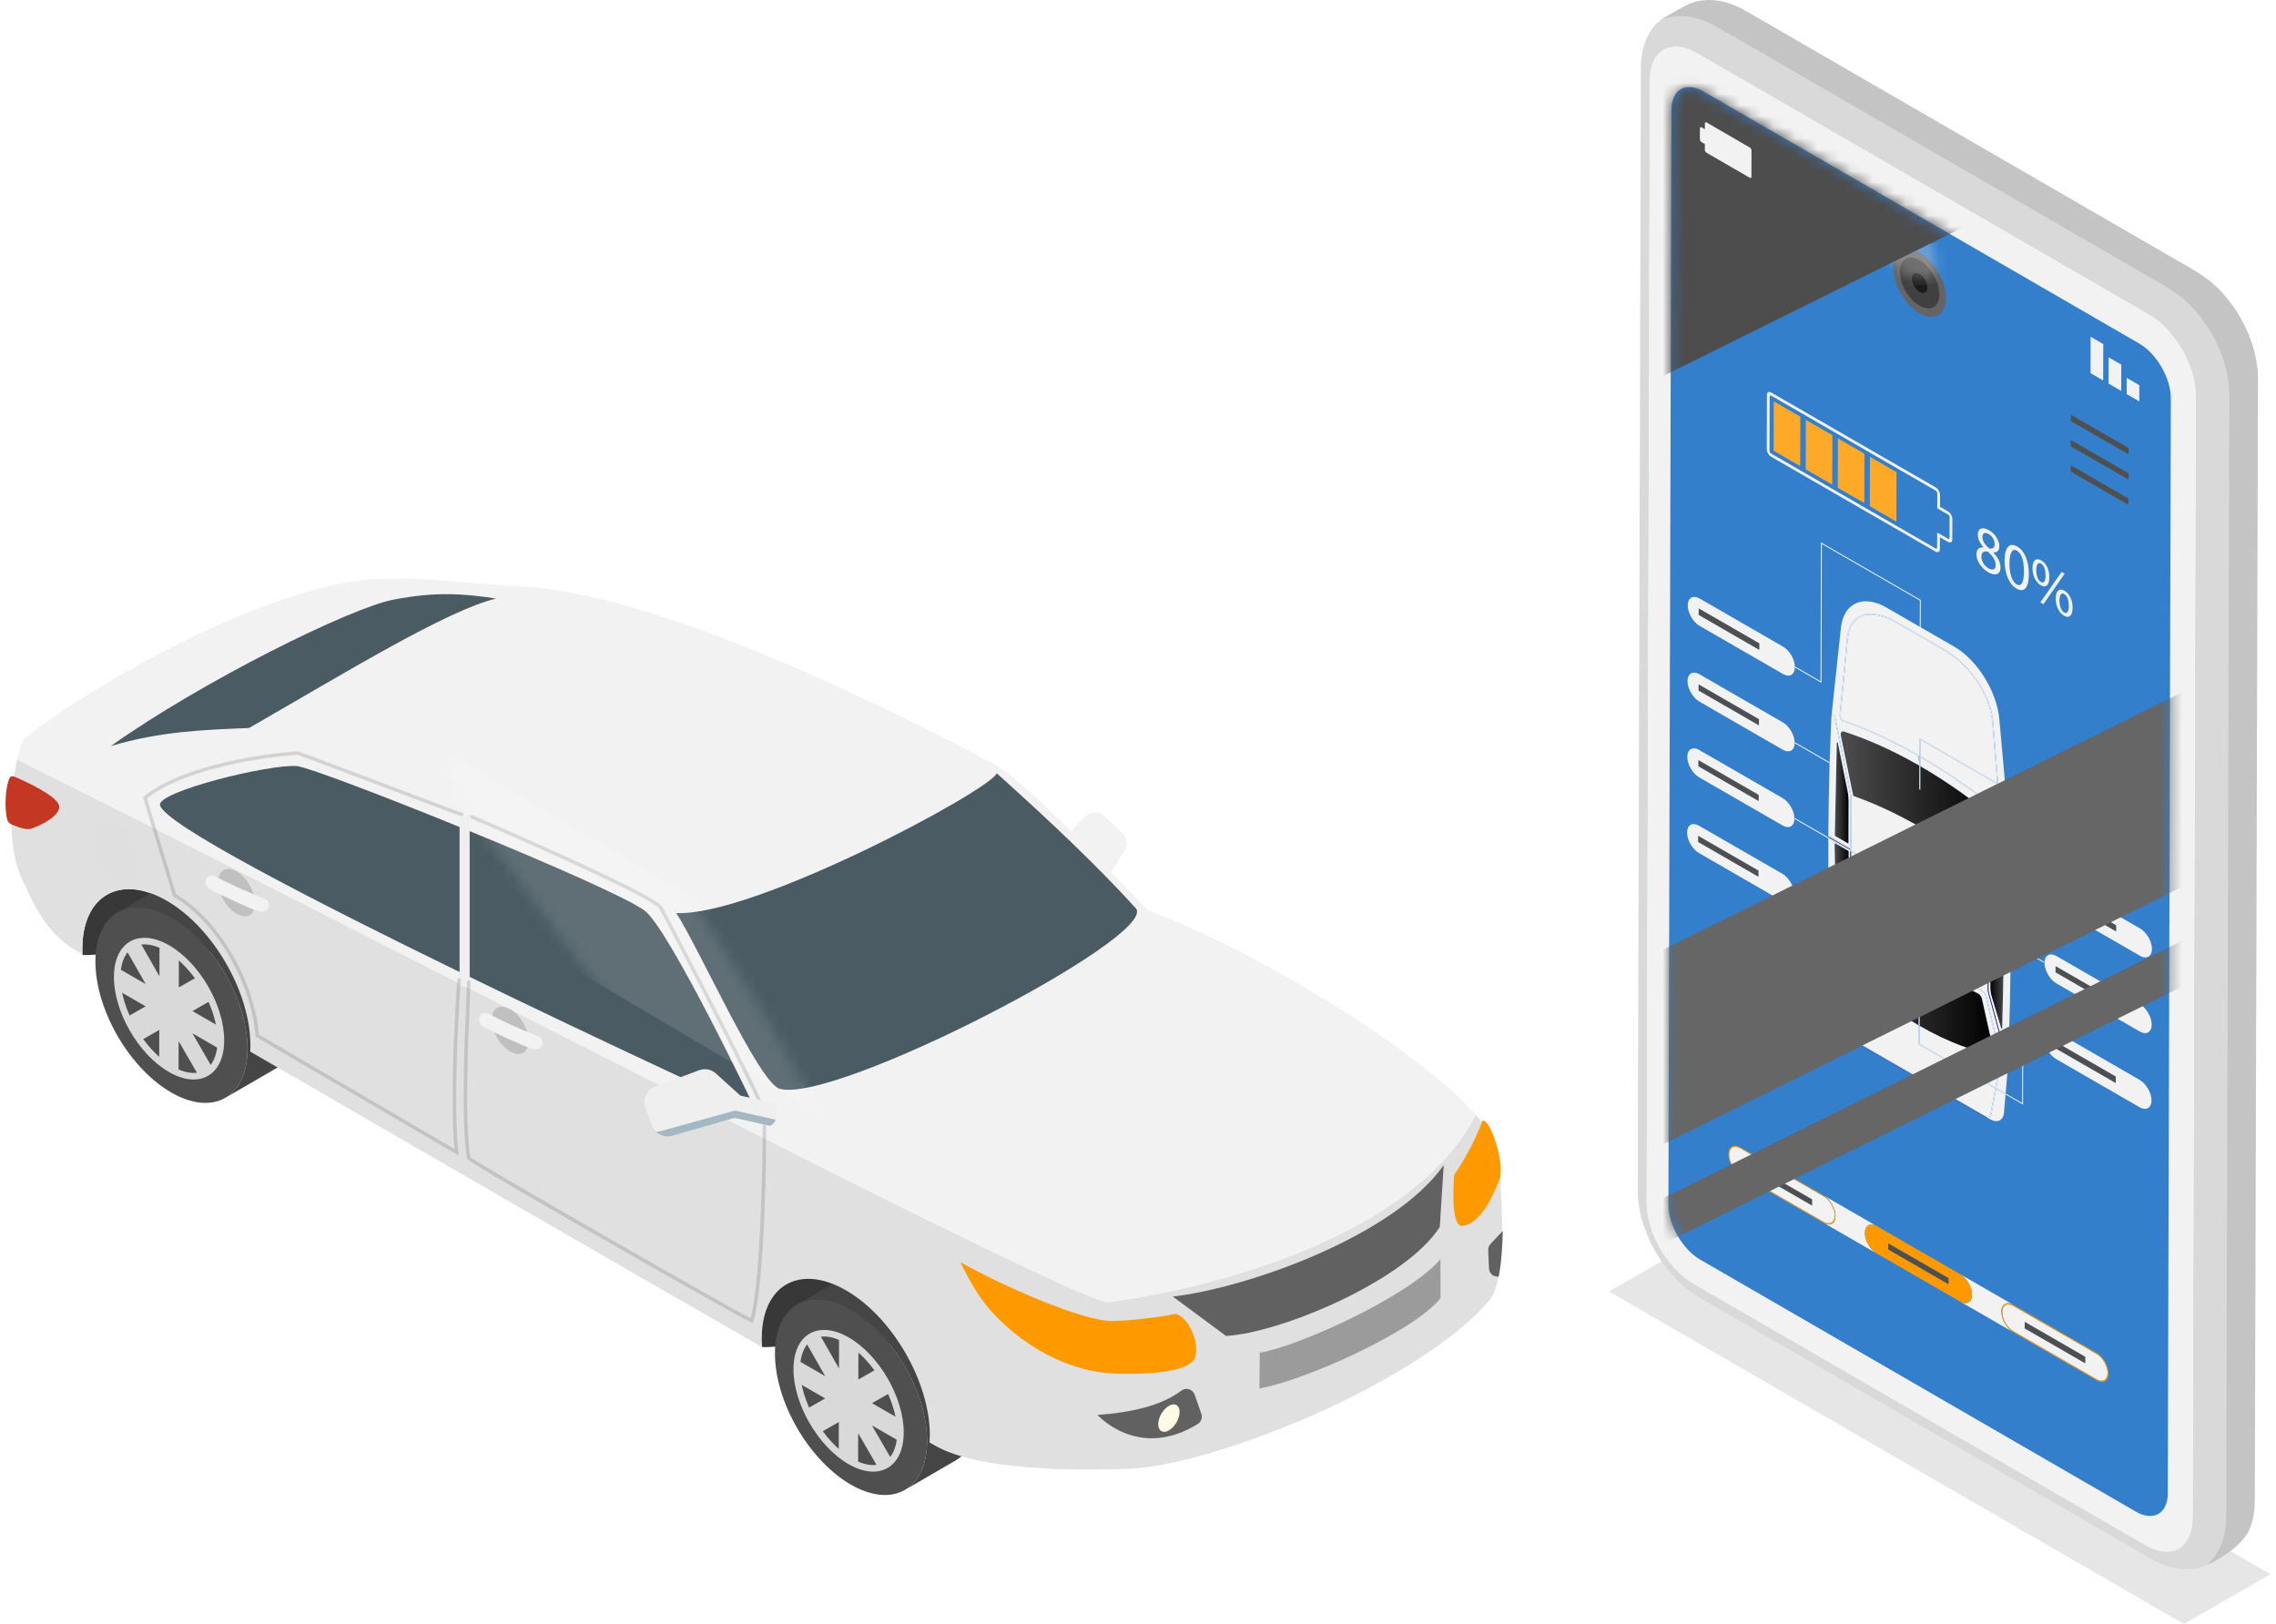 <svg width="206" height="147" viewBox="0 0 206 147" fill="none" xmlns="http://www.w3.org/2000/svg">
<g filter="url(#filter0_bii_3081_8542)">
<circle cx="149.5" cy="88.016" r="52" fill="white" fill-opacity="0.1"/>
</g>
<circle cx="83.5" cy="74" r="29" fill="white"/>
<path d="M99.255 80.939L96.261 77.695C95.793 77.187 95.803 76.403 96.285 75.908L98.195 73.944C98.694 73.432 99.512 73.418 100.027 73.912L101.572 75.394C102.021 75.824 102.102 76.511 101.766 77.034L99.255 80.939Z" fill="#F2F2F2"/>
<path d="M13.054 86.003C13.091 86.045 13.133 86.091 13.175 86.136H19.796C18.502 84.207 16.865 82.555 15.082 81.526C10.88 79.101 7.462 81.046 7.449 85.871C7.448 86.058 7.453 86.247 7.462 86.438C8.564 86.538 12.484 85.969 13.054 86.003Z" fill="#383838"/>
<path d="M15.065 85.436C18.041 87.153 20.446 91.316 20.436 94.733C20.427 98.151 18.006 99.529 15.03 97.812C12.054 96.095 9.649 91.933 9.659 88.515C9.669 85.098 12.089 83.719 15.065 85.436Z" fill="#4F4F4F"/>
<path d="M20.143 80.407C18.229 79.303 16.495 79.2 15.243 79.927L10.636 82.603C11.888 81.876 13.622 81.978 15.536 83.083C19.339 85.277 22.411 90.595 22.399 94.962C22.393 97.131 21.626 98.657 20.39 99.375L24.997 96.7C26.233 95.982 27 94.455 27.006 92.286C27.018 87.919 23.946 82.601 20.143 80.407Z" fill="#454545"/>
<path d="M20.398 99.369C23.082 97.81 23.075 92.792 20.382 88.16C17.688 83.529 13.329 81.038 10.644 82.597C7.959 84.156 7.967 89.174 10.66 93.806C13.354 98.438 17.713 100.928 20.398 99.369Z" fill="#4F4F4F"/>
<path d="M15.317 85.573C18.072 87.162 20.299 91.016 20.29 94.18C20.281 97.344 18.04 98.621 15.284 97.031C12.529 95.441 10.303 91.588 10.312 88.424C10.321 85.26 12.561 83.983 15.317 85.573Z" fill="#D9D9D9"/>
<path d="M17.522 97.121C16.937 97.121 16.266 96.912 15.581 96.517C13.038 95.05 10.897 91.344 10.905 88.425C10.91 86.61 11.743 85.482 13.078 85.482C13.662 85.482 14.334 85.691 15.019 86.087C17.562 87.554 19.703 91.26 19.695 94.179C19.69 95.994 18.857 97.121 17.522 97.121Z" fill="#4F4F4F"/>
<path d="M16.19 86.778L16.183 89.381L17.791 88.465L19.026 90.604L17.418 91.519L19.685 92.827C19.807 93.603 19.87 94.329 19.679 94.84L17.413 93.532L19.172 96.574L17.928 97.283L16.169 94.241L16.162 96.843C15.459 96.868 14.891 96.48 14.409 95.832L14.416 93.229L12.808 94.145L11.573 92.007L13.181 91.091L10.915 89.783C10.684 89.154 10.726 88.476 10.92 87.77L13.187 89.078L11.448 86.031L12.691 85.322L14.43 88.37L14.437 85.767C15.02 85.82 15.605 86.194 16.19 86.778Z" fill="#D9D9D9"/>
<path d="M74.561 121.49C74.597 121.532 74.639 121.578 74.682 121.624H81.303C80.009 119.694 77.98 117.354 76.196 116.325C71.994 113.9 68.909 116.425 68.895 121.25C68.894 121.438 68.96 121.735 68.969 121.925C70.07 122.026 73.991 121.456 74.561 121.49Z" fill="#383838"/>
<path d="M76.574 120.928C79.55 122.645 81.955 126.808 81.945 130.225C81.936 133.643 79.515 135.021 76.539 133.304C73.563 131.587 71.158 127.425 71.168 124.007C71.178 120.59 73.598 119.211 76.574 120.928Z" fill="#4F4F4F"/>
<path d="M81.65 115.899C79.736 114.795 78.002 114.692 76.75 115.419L72.143 118.095C73.395 117.368 75.129 117.471 77.043 118.575C80.846 120.769 83.918 126.087 83.906 130.454C83.899 132.623 83.133 134.15 81.897 134.867L86.504 132.192C87.74 131.474 88.507 129.948 88.513 127.778C88.525 123.411 85.453 118.094 81.65 115.899Z" fill="#454545"/>
<path d="M81.904 134.86C84.589 133.301 84.581 128.282 81.888 123.651C79.195 119.019 74.835 116.528 72.15 118.087C69.466 119.646 69.473 124.665 72.166 129.296C74.86 133.928 79.22 136.419 81.904 134.86Z" fill="#4F4F4F"/>
<path d="M76.823 121.067C79.579 122.656 81.805 126.511 81.796 129.675C81.787 132.839 79.546 134.115 76.791 132.525C74.035 130.935 71.809 127.082 71.818 123.918C71.827 120.754 74.068 119.477 76.823 121.067Z" fill="#D9D9D9"/>
<path d="M79.03 132.615C78.445 132.615 77.774 132.406 77.088 132.011C74.546 130.544 72.404 126.838 72.413 123.919C72.418 122.104 73.25 120.977 74.585 120.977C75.17 120.977 75.842 121.185 76.527 121.581C79.07 123.048 81.211 126.754 81.202 129.673C81.197 131.488 80.365 132.615 79.03 132.615Z" fill="#4F4F4F"/>
<path d="M77.695 122.27L77.688 124.873L79.296 123.957L80.531 126.096L78.924 127.012L81.19 128.319C81.312 129.096 81.375 129.822 81.184 130.332L78.918 129.025L80.677 132.067L79.433 132.775L77.674 129.733L77.667 132.335C76.965 132.36 76.397 131.972 75.914 131.324L75.921 128.722L74.314 129.637L73.079 127.499L74.686 126.583L72.42 125.276C72.19 124.647 72.231 123.968 72.426 123.263L74.692 124.57L72.954 121.523L74.197 120.814L75.935 123.862L75.942 121.259C76.526 121.312 77.11 121.686 77.695 122.27Z" fill="#D9D9D9"/>
<path d="M135.291 103.302C132.697 97.672 114.756 86.384 103.889 82.41C97.472 75.676 92.346 70.448 89.94 69.165C77.7 62.642 58.769 53.692 47.183 53.083C40.509 52.733 35.265 51.669 29.616 53.083C16.529 56.359 2.972 66.011 2.239 66.843C1.307 67.9 0.162 75.916 2.006 79.6C2.808 81.204 3.904 84.305 6.825 86.003C7.031 86.122 7.244 86.246 7.461 86.373C7.454 86.204 7.449 86.037 7.45 85.871C7.463 81.046 10.881 79.101 15.082 81.526C19.283 83.949 22.678 89.824 22.665 94.649C22.664 94.833 22.657 95.011 22.647 95.187C36.455 103.194 54.698 113.751 68.973 121.936C68.954 121.671 68.943 121.407 68.944 121.147C68.958 116.322 72.375 114.377 76.577 116.801C80.777 119.225 84.172 125.1 84.159 129.925C84.158 130.147 84.148 130.36 84.133 130.57C84.333 130.682 84.531 130.793 84.724 130.902C88.47 133.007 96.817 133.192 102.43 132.936C109.677 132.605 128.45 125.311 134.842 117.654C136.769 115.346 135.691 104.169 135.291 103.302Z" fill="#F2F2F2"/>
<path opacity="0.078" d="M1.816 79.178C1.782 79.095 1.749 79.01 1.717 78.923C1.705 78.889 1.692 78.856 1.68 78.821C1.643 78.713 1.607 78.604 1.573 78.492C1.57 78.481 1.566 78.471 1.562 78.46L1.562 78.459C1.562 78.457 1.561 78.455 1.561 78.453C1.524 78.331 1.491 78.206 1.458 78.079C1.449 78.041 1.44 78.002 1.43 77.964C1.414 77.896 1.399 77.826 1.383 77.757C1.376 77.729 1.37 77.7 1.363 77.671C1.355 77.632 1.346 77.593 1.338 77.554C1.311 77.419 1.285 77.284 1.262 77.146C1.261 77.144 1.261 77.141 1.261 77.139C1.248 77.064 1.237 76.987 1.226 76.91C1.217 76.855 1.208 76.801 1.2 76.745C1.199 76.739 1.198 76.732 1.197 76.725C1.191 76.683 1.186 76.64 1.18 76.598C1.167 76.493 1.154 76.386 1.142 76.279C1.137 76.237 1.132 76.195 1.128 76.152C1.113 76.008 1.099 75.862 1.087 75.716C1.087 75.713 1.087 75.71 1.087 75.708C1.085 75.681 1.083 75.655 1.081 75.628C1.074 75.536 1.068 75.444 1.063 75.351C1.061 75.324 1.059 75.298 1.057 75.271C1.055 75.227 1.053 75.182 1.051 75.138C1.045 75.028 1.04 74.917 1.036 74.806C1.035 74.762 1.033 74.718 1.032 74.674C1.03 74.613 1.029 74.553 1.028 74.493C1.026 74.41 1.024 74.327 1.023 74.244C1.023 74.238 1.023 74.231 1.023 74.225C1.023 74.22 1.023 74.215 1.023 74.21C1.022 74.164 1.023 74.117 1.023 74.07C1.023 74.041 1.023 74.011 1.023 73.982C1.023 73.912 1.022 73.843 1.023 73.773C1.023 73.728 1.024 73.683 1.025 73.637C1.026 73.526 1.028 73.415 1.031 73.305C1.033 73.261 1.033 73.217 1.035 73.173C1.039 73.024 1.045 72.876 1.052 72.729C1.052 72.722 1.053 72.716 1.053 72.71C1.053 72.705 1.054 72.699 1.054 72.694C1.055 72.677 1.056 72.66 1.057 72.643C1.063 72.524 1.07 72.405 1.077 72.287C1.08 72.243 1.083 72.199 1.086 72.155C1.091 72.087 1.096 72.02 1.102 71.953C1.105 71.914 1.107 71.874 1.11 71.835C1.114 71.792 1.117 71.749 1.121 71.707C1.126 71.65 1.131 71.595 1.136 71.538C1.144 71.453 1.152 71.368 1.16 71.284C1.161 71.275 1.162 71.266 1.163 71.257C1.167 71.222 1.171 71.189 1.174 71.155C1.185 71.059 1.195 70.963 1.206 70.87C1.211 70.826 1.216 70.784 1.221 70.741C1.228 70.687 1.235 70.633 1.242 70.58C1.244 70.561 1.247 70.543 1.249 70.524C1.252 70.499 1.255 70.473 1.259 70.448C1.264 70.408 1.269 70.368 1.275 70.328C1.276 70.322 1.276 70.317 1.277 70.311C1.282 70.275 1.287 70.242 1.292 70.207C1.294 70.193 1.296 70.179 1.298 70.165C1.32 70.018 1.342 69.873 1.366 69.732C1.374 69.679 1.383 69.626 1.392 69.574C1.398 69.535 1.405 69.496 1.412 69.458C1.421 69.408 1.43 69.359 1.439 69.311C1.446 69.275 1.453 69.238 1.459 69.202C1.466 69.168 1.473 69.132 1.48 69.098C1.502 68.986 1.524 68.876 1.547 68.769C37.739 86.806 97.504 118.09 100.35 117.887C106.972 117.077 127.39 112.867 133.569 100.974C134.014 101.45 134.39 101.898 134.691 102.313C134.801 102.472 134.904 102.624 134.995 102.761C135.112 102.949 135.211 103.13 135.29 103.302C135.301 103.326 135.313 103.362 135.326 103.402C135.404 103.701 135.491 104.206 135.574 104.851V104.852L135.575 104.852C135.592 104.995 135.61 105.145 135.628 105.302C135.629 105.315 135.631 105.329 135.632 105.342C135.649 105.489 135.665 105.643 135.681 105.801C135.683 105.819 135.685 105.836 135.686 105.853C135.702 106.013 135.718 106.179 135.733 106.349C135.734 106.364 135.736 106.378 135.737 106.393C135.753 106.577 135.769 106.766 135.784 106.96C135.784 106.961 135.784 106.963 135.785 106.965C135.785 106.977 135.787 106.989 135.787 107.001C135.797 107.121 135.805 107.243 135.814 107.366C135.815 107.38 135.816 107.394 135.817 107.409C135.82 107.447 135.823 107.486 135.825 107.525C135.833 107.634 135.839 107.745 135.846 107.856C135.851 107.925 135.855 107.994 135.859 108.064C135.865 108.169 135.871 108.275 135.877 108.382C135.879 108.43 135.882 108.478 135.884 108.527C135.886 108.558 135.887 108.588 135.889 108.619C135.894 108.721 135.898 108.824 135.903 108.927C135.907 109.013 135.91 109.099 135.914 109.185C135.917 109.286 135.921 109.387 135.924 109.488C135.926 109.538 135.927 109.587 135.929 109.637C135.93 109.678 135.932 109.719 135.933 109.76C135.936 109.859 135.938 109.958 135.94 110.057C135.941 110.089 135.942 110.121 135.942 110.153C135.943 110.215 135.945 110.276 135.946 110.337C135.947 110.435 135.949 110.534 135.95 110.632C135.95 110.678 135.951 110.724 135.951 110.77C135.951 110.82 135.952 110.871 135.952 110.921C135.952 111.016 135.953 111.112 135.953 111.207C135.952 111.307 135.951 111.407 135.95 111.507C135.95 111.598 135.949 111.69 135.948 111.781C135.946 111.883 135.943 111.984 135.941 112.085C135.939 112.173 135.937 112.263 135.935 112.35C135.929 112.529 135.922 112.706 135.914 112.881C135.914 112.885 135.914 112.888 135.913 112.892C135.905 113.06 135.895 113.226 135.885 113.39C135.884 113.394 135.884 113.398 135.884 113.403C135.883 113.413 135.883 113.423 135.882 113.433C135.878 113.497 135.873 113.559 135.868 113.622C135.862 113.705 135.856 113.786 135.849 113.867C135.836 114.016 135.822 114.163 135.807 114.307C135.806 114.314 135.805 114.32 135.805 114.327C135.789 114.472 135.773 114.615 135.754 114.755C135.753 114.766 135.751 114.777 135.75 114.788C135.748 114.802 135.746 114.816 135.744 114.83C135.724 114.979 135.703 115.124 135.68 115.265C135.679 115.268 135.679 115.27 135.678 115.273C135.655 115.414 135.63 115.551 135.604 115.684C135.599 115.708 135.593 115.732 135.588 115.756C135.559 115.897 135.528 116.032 135.495 116.162C135.489 116.185 135.483 116.207 135.477 116.23C135.471 116.251 135.466 116.272 135.46 116.293C135.443 116.356 135.426 116.419 135.407 116.479C135.398 116.508 135.389 116.535 135.38 116.564C135.36 116.624 135.342 116.685 135.321 116.742C135.307 116.783 135.291 116.821 135.276 116.86C135.252 116.922 135.227 116.981 135.202 117.039C135.199 117.045 135.197 117.052 135.194 117.059C135.182 117.087 135.169 117.116 135.157 117.143C135.127 117.205 135.095 117.261 135.063 117.318C135.051 117.339 135.04 117.363 135.028 117.383C135.017 117.403 135.005 117.421 134.993 117.44C134.944 117.517 134.894 117.59 134.841 117.654C134.72 117.798 134.592 117.941 134.466 118.083C134.069 118.523 133.631 118.959 133.162 119.392C133.041 119.502 132.917 119.613 132.791 119.723C132.767 119.744 132.742 119.766 132.717 119.787C129.627 122.466 125.212 125.064 120.603 127.293C113.698 130.522 106.364 132.756 102.429 132.935C96.817 133.192 88.469 133.006 84.723 130.901C84.529 130.793 84.332 130.682 84.132 130.569C84.147 130.36 84.157 130.146 84.158 129.924C84.171 125.099 80.776 119.224 76.576 116.801C72.374 114.376 68.957 116.321 68.943 121.146C68.942 121.406 68.953 121.67 68.972 121.935C54.697 113.751 36.454 103.193 22.646 95.186C22.656 95.011 22.663 94.832 22.664 94.648C22.677 89.823 19.282 83.948 15.082 81.525C10.88 79.1 7.463 81.045 7.449 85.87C7.448 86.036 7.453 86.204 7.46 86.372C7.243 86.245 7.03 86.122 6.824 86.002C3.903 84.305 2.807 81.203 2.005 79.6C1.953 79.496 1.904 79.387 1.857 79.277C1.843 79.245 1.829 79.211 1.816 79.178Z" fill="black"/>
<path d="M90.217 69.998C89.581 71.557 68.207 82.998 61.206 82.647C63.291 85.854 68.709 98.047 70.572 98.559C75.606 99.942 104.629 84.882 102.837 82.255C99.447 78.507 95.069 74.351 90.217 69.998Z" fill="#4A5B63"/>
<path d="M26.879 69.346C28.701 69.498 54.949 80.001 58.318 82.406C60.541 83.993 68.505 100.707 68.505 100.707C68.505 100.707 15.328 76.335 14.482 72.886C14.183 71.666 24.39 69.139 26.879 69.346Z" fill="#4A5B63"/>
<path d="M35.633 54.276C31.785 54.989 18.338 61.635 10.025 67.534C14.524 66.192 18.455 66.063 22.541 65.897C31.235 60.902 40.508 55.209 44.91 54.181C41.669 53.677 39.178 53.593 35.633 54.276Z" fill="#4A5B63"/>
<path d="M130.67 105.465C126.143 111.918 112.827 116.598 106.151 117.362L110.963 120.924C115.816 120.679 127.168 115.966 130.313 111.066L130.67 105.465Z" fill="#616161"/>
<path d="M130.373 113.98L130.383 117.509C127.926 120.586 117.924 125.012 113.99 125.68L114.021 122.436C117.106 122.013 127.393 117.468 130.373 113.98Z" fill="#9B9B9B"/>
<path d="M108.184 122.823C107.755 124.346 103.08 124.411 101.044 124.343C95.776 124.168 91.255 120.784 88.988 117.793C87.955 116.431 86.918 114.24 86.918 114.24C90.228 116.144 98 119.665 100.779 119.578C102.704 119.517 105.382 119.169 106.401 118.915C107.59 119.263 108.57 121.453 108.184 122.823Z" fill="#FF9900"/>
<path d="M134.177 101.446C133.579 103.097 132.669 104.793 131.607 106.373C131.504 107.87 131.39 111.137 132.409 110.969C133.877 110.727 134.921 108.774 135.706 106.794C136.263 105.377 134.879 101.221 134.177 101.446Z" fill="#FF9900"/>
<path d="M42.509 73.861H41.597V89.275H42.509V73.861Z" fill="#EFEFEF"/>
<g opacity="0.129">
<path d="M68.146 119.763L67.982 119.697C67.416 119.466 60.751 115.698 54.768 112.269C42.306 105.129 42.279 104.955 42.263 104.852C41.732 101.459 42.03 94.652 42.19 90.995C42.229 90.1 42.261 89.373 42.272 88.898C42.275 88.809 42.359 88.735 42.437 88.742C42.525 88.744 42.595 88.817 42.593 88.906C42.581 89.382 42.55 90.112 42.51 91.009C42.352 94.636 42.057 101.371 42.572 104.75C43.558 105.501 65.558 118.134 67.94 119.323C68.884 115.795 69.067 104.388 69.022 100.775C68.977 100.091 63.003 88.522 59.672 82.238C59.254 81.45 49.255 76.93 42.637 74.085C42.555 74.05 42.518 73.956 42.553 73.874C42.588 73.793 42.682 73.755 42.764 73.79C44.459 74.52 59.35 80.947 59.955 82.087C60.049 82.264 69.331 99.846 69.343 100.771C69.391 104.614 69.208 116.216 68.197 119.594L68.146 119.763Z" fill="black"/>
<path d="M41.531 104.609L23.133 93.844L23.126 93.76C22.742 88.881 19.496 83.36 15.736 81.19L15.694 81.166L15.634 81.047L12.937 72.163L13.02 72.096C16.041 69.612 22.392 68.339 26.912 68.004C27.021 68.006 27.782 68.279 34.62 70.868C37.873 72.101 41.558 73.496 41.813 73.563C41.888 73.573 41.947 73.635 41.951 73.713C41.956 73.801 41.888 73.877 41.8 73.882C41.799 73.882 41.798 73.882 41.797 73.882C41.696 73.882 40.965 73.614 34.506 71.168C31.103 69.88 27.254 68.422 26.913 68.325C22.482 68.656 16.297 69.888 13.306 72.276L15.935 80.935C19.739 83.154 23.018 88.715 23.439 93.651L41.138 104.008C40.791 100.601 41.019 93.743 41.389 88.663C41.396 88.575 41.474 88.508 41.561 88.515C41.65 88.521 41.716 88.598 41.71 88.686C41.328 93.915 41.097 101.028 41.492 104.288L41.531 104.609Z" fill="black"/>
</g>
<path d="M5.34 72.886C5.097 72.025 2.394 70.767 1.256 70.28C1.113 70.219 0.945 70.277 0.875 70.415C0.487 71.181 0.375 73.178 0.659 74.2C0.709 74.379 0.836 74.526 1.005 74.603C1.609 74.878 2.364 75.135 2.748 75.027C3.643 74.774 5.593 73.781 5.34 72.886Z" fill="#C43723"/>
<path d="M108.416 128.891C103.03 132.228 99.336 128.079 99.336 128.079C102.426 127.852 105.101 127.25 106.923 125.878C107.345 125.561 107.952 125.745 108.126 126.242L108.733 127.978C108.852 128.319 108.723 128.701 108.416 128.891Z" fill="#616161"/>
<path d="M105.795 127.254C106.33 126.946 106.764 127.192 106.766 127.806C106.768 128.42 106.336 129.166 105.801 129.475C105.267 129.783 104.833 129.536 104.831 128.922C104.829 128.308 105.261 127.562 105.795 127.254Z" fill="#FFFAE6"/>
<path d="M134.903 112.605C134.761 112.757 134.686 112.959 134.696 113.167L134.769 114.824C134.791 115.309 135.224 115.612 135.645 115.556C135.877 114.388 135.986 112.925 136.015 111.418L134.903 112.605Z" fill="#616161"/>
<g opacity="0.141">
<path d="M46.18 91.348C47.102 91.88 47.845 93.169 47.842 94.225C47.839 95.283 47.091 95.71 46.169 95.178C45.247 94.646 44.503 93.359 44.506 92.3C44.509 91.245 45.258 90.816 46.18 91.348Z" fill="black"/>
</g>
<path d="M48.223 94.952C47.684 94.803 46.88 94.436 46.181 94.115C45.21 93.67 44.245 93.232 43.668 92.866C43.416 92.705 43.269 92.327 43.416 92.006C43.576 91.656 43.96 91.65 44.219 91.776C44.689 92.006 45.251 92.304 46.273 92.774C47.399 93.292 48.13 93.548 48.762 93.829C48.969 93.92 49.221 94.319 49.06 94.631C48.911 94.921 48.496 95.028 48.223 94.952Z" fill="#F2F2F2"/>
<g opacity="0.141">
<path d="M22.602 82.828C23.252 82.45 23.25 81.235 22.598 80.113C21.945 78.991 20.89 78.388 20.239 78.766C19.589 79.143 19.591 80.359 20.243 81.481C20.896 82.602 21.952 83.206 22.602 82.828Z" fill="black"/>
</g>
<path d="M23.463 82.499C22.924 82.35 22.121 81.983 21.421 81.662C20.45 81.217 19.485 80.779 18.909 80.412C18.656 80.252 18.509 79.874 18.656 79.553C18.816 79.203 19.2 79.197 19.459 79.323C19.93 79.553 20.492 79.851 21.513 80.321C22.639 80.839 23.37 81.095 24.002 81.376C24.209 81.467 24.461 81.866 24.3 82.178C24.151 82.468 23.736 82.574 23.463 82.499Z" fill="#F2F2F2"/>
<path d="M70.199 99.886L67.017 99.176L64.792 97.167C64.38 96.794 63.794 96.683 63.273 96.877L59.284 98.369C58.511 98.658 58.121 99.521 58.416 100.292L59.035 101.913C59.31 102.634 60.092 103.024 60.834 102.812L66.49 101.192L69.683 101.905C70.253 101.732 70.614 100.648 70.199 99.886Z" fill="#EFEFEF"/>
<path d="M66.52 100.527L59.832 102.379C59.681 102.422 59.527 102.439 59.377 102.435C59.748 102.804 60.301 102.964 60.835 102.811L66.49 101.191L69.683 101.904C69.907 101.836 70.097 101.627 70.222 101.353L66.52 100.527Z" fill="#A3B8C2"/>
<g opacity="0.122">
<mask id="mask0_3081_8542" style="mask-type:luminance" maskUnits="userSpaceOnUse" x="40" y="50" width="34" height="52">
<path d="M61.468 98.251C59.977 97.196 42.713 74.823 41.035 71.041C39.927 68.545 41.569 50.103 41.569 50.103C41.569 50.103 74.971 98.094 73.945 101.496C73.583 102.698 63.507 99.694 61.468 98.251Z" fill="white"/>
</mask>
<g mask="url(#mask0_3081_8542)">
<path d="M11.483 63.89L79.157 103.783L84.772 94.273L17.098 54.38L11.483 63.89Z" fill="white"/>
</g>
</g>
<path d="M12.5 78.156C12.504 76.822 11.568 75.197 10.409 74.526C9.826 74.189 9.298 74.158 8.916 74.38C8.54 74.6 8.306 75.066 8.304 75.728C8.3 77.062 9.237 78.687 10.395 79.357C10.978 79.695 11.507 79.726 11.888 79.504C12.264 79.284 12.498 78.818 12.5 78.156Z" fill="#DFDFDF"/>
<path d="M13.984 75.699L10.334 73.762V74.487C10.359 74.5 10.384 74.514 10.41 74.529C11.569 75.199 12.505 76.824 12.501 78.158C12.5 78.472 12.446 78.741 12.35 78.962H14.121L13.984 75.699Z" fill="#E3E3E3"/>
<g opacity="0.012">
<path d="M13.984 75.699L10.334 73.762V74.487C10.359 74.5 10.384 74.514 10.41 74.529C11.569 75.199 12.505 76.824 12.501 78.158C12.5 78.472 12.446 78.741 12.35 78.962H14.121L13.984 75.699Z" fill="black"/>
</g>
<path opacity="0.1" d="M205.5 142.5L197.656 146.999L145.635 116.904L153.479 112.404L205.5 142.5Z" fill="black"/>
<path d="M148.229 107.746C148.231 108.423 148.298 108.888 148.311 108.975C148.362 109.304 148.447 109.739 148.519 110.065C148.556 110.238 148.625 110.465 148.675 110.635C148.763 110.94 149.106 112.032 149.829 113.288C150.53 114.505 151.274 115.334 151.561 115.634C151.69 115.769 151.86 115.949 151.998 116.075C152.245 116.299 152.582 116.589 152.841 116.798C152.991 116.919 153.203 117.063 153.363 117.17C153.496 117.26 153.681 117.368 153.817 117.453L153.818 117.453L157.908 119.819L161.998 122.185L166.089 124.552L170.179 126.918L174.27 129.285L178.36 131.651L182.45 134.017L186.541 136.384L190.631 138.75L194.722 141.117C194.716 141.113 194.711 141.108 194.705 141.105C195.057 141.353 195.509 141.534 195.907 141.677C196.817 142.006 197.808 142.145 198.764 141.96C200.446 141.634 202.947 139.989 203.61 138.413C203.957 137.59 204.072 136.699 204.081 135.81C204.085 135.398 204.368 34.536 204.368 34.279C204.367 33.888 204.348 33.494 204.294 33.106C204.04 31.276 203.335 29.533 202.31 28C201.856 27.321 201.341 26.687 200.764 26.109C200.03 25.373 199.188 24.808 198.293 24.291C193.816 21.7 162.515 3.593 158.038 1.002C156.301 -0.003 154.244 -0.441 152.409 0.589C151.828 0.915 150.247 1.748 149.809 2.254C149.121 3.05 148.696 4.107 148.582 5.152C148.547 5.472 148.475 5.865 148.517 6.204L148.488 16.306L148.459 26.466L148.43 36.626L148.402 46.786L148.373 56.946L148.344 67.106L148.315 77.266L148.287 87.427L148.258 97.587L148.229 107.746ZM149.041 108.854C149.137 74.987 149.233 41.12 149.329 7.253C149.335 4.552 151.248 3.459 153.594 4.817C167.228 12.705 180.863 20.593 194.498 28.481C196.843 29.837 198.744 33.136 198.735 35.836C198.639 69.703 198.543 103.57 198.448 137.437C198.441 140.139 196.528 141.23 194.182 139.872C180.548 131.984 166.913 124.096 153.278 116.208C150.933 114.853 149.032 111.555 149.041 108.854Z" fill="#D9D9D9"/>
<path opacity="0.098" d="M201.021 139.87C201.368 139.046 201.483 138.156 201.492 137.267C201.496 136.855 201.779 35.993 201.779 35.735C201.778 35.344 201.759 34.951 201.705 34.563C201.451 32.733 200.746 30.99 199.721 29.456C199.267 28.777 198.752 28.144 198.175 27.566C197.44 26.829 196.599 26.265 195.704 25.747C191.226 23.157 159.926 5.049 155.449 2.459C153.833 1.524 151.941 1.081 150.208 1.852C150.555 1.544 151.995 0.821 152.409 0.589C154.244 -0.441 156.3 -0.003 158.038 1.002C162.515 3.593 193.815 21.7 198.292 24.291C199.187 24.808 200.029 25.373 200.764 26.109C201.34 26.687 201.856 27.321 202.31 28C203.335 29.533 204.04 31.276 204.294 33.107C204.348 33.494 204.367 33.888 204.368 34.279C204.367 34.536 204.085 135.398 204.081 135.81C204.072 136.699 203.957 137.59 203.61 138.414C203.082 139.667 201.004 141.135 199.762 141.655C200.299 141.16 200.734 140.553 201.021 139.87Z" fill="black"/>
<path d="M149.041 108.855C149.032 111.556 150.933 114.854 153.278 116.209C166.913 124.097 180.548 131.985 194.182 139.873C196.528 141.231 198.441 140.14 198.448 137.437C198.543 103.57 198.639 69.704 198.735 35.837C198.744 33.137 196.843 29.837 194.498 28.482C180.863 20.594 167.228 12.706 153.594 4.818C151.248 3.46 149.335 4.553 149.329 7.254C149.233 41.121 149.137 74.988 149.041 108.855ZM151.004 109.028L151.281 9.921C151.287 8.093 152.583 7.353 154.171 8.272L193.612 31.09C195.2 32.008 196.489 34.243 196.483 36.072L196.206 135.178C196.201 137.007 194.904 137.747 193.316 136.828L153.875 114.01C152.287 113.092 150.999 110.856 151.004 109.028Z" fill="#F2F2F2"/>
<path d="M193.613 31.089C195.201 32.008 196.489 34.243 196.484 36.072L196.207 135.178C196.202 137.007 194.905 137.747 193.317 136.828L153.875 114.01C152.288 113.092 151 110.856 151.005 109.027L151.282 9.921C151.287 8.092 152.584 7.353 154.171 8.272L193.613 31.089Z" fill="#337FCC"/>
<path d="M181.985 85.127L181.985 85.223L181.984 85.223C181.984 85.191 181.984 85.159 181.984 85.127L181.985 85.127Z" fill="#7B7B7B"/>
<path d="M185.01 87.064L185.009 87.159L181.984 85.413L181.985 85.318L185.01 87.064Z" fill="#F2F2F2"/>
<path d="M165.788 64.596L165.789 64.596C165.787 64.614 165.785 64.631 165.783 64.648L165.788 64.596Z" fill="#7B7B7B"/>
<path d="M181.743 73.801L181.748 73.858L181.743 73.801L181.743 73.801Z" fill="#7B7B7B"/>
<path d="M162.415 60.391L162.455 60.414C162.442 61.081 161.963 61.346 161.375 61.006L153.83 56.654C153.235 56.31 152.754 55.478 152.756 54.794C152.758 54.111 153.242 53.836 153.838 54.179L161.382 58.532C161.957 58.863 162.424 59.65 162.454 60.319L162.415 60.296L162.415 60.391ZM159.222 58.811L159.224 58.24L153.752 55.083L153.75 55.654L159.222 58.811Z" fill="#F2F2F2"/>
<path d="M159.224 58.241L159.223 58.811L153.751 55.655L153.753 55.084L159.224 58.241Z" fill="#4F4F4F"/>
<path d="M159.204 65.096L159.202 65.667L153.73 62.51L153.732 61.94L159.204 65.096Z" fill="#4F4F4F"/>
<path d="M159.166 78.805L159.164 79.376L153.693 76.219L153.694 75.648L159.166 78.805Z" fill="#4F4F4F"/>
<path d="M162.357 80.955L162.398 80.979C162.385 81.645 161.906 81.91 161.318 81.571L153.773 77.218C153.178 76.875 152.697 76.043 152.699 75.359C152.701 74.675 153.185 74.4 153.78 74.744L161.325 79.096C161.899 79.428 162.367 80.214 162.397 80.883L162.358 80.86L162.357 80.955ZM159.165 79.375L159.166 78.804L153.695 75.647L153.693 76.218L159.165 79.375Z" fill="#F2F2F2"/>
<path d="M165.425 82.629L165.424 82.724L162.398 80.978L162.357 80.954L162.357 80.859L162.396 80.882L165.425 82.629Z" fill="#F2F2F2"/>
<path d="M165.669 86.947C165.672 87.005 165.674 87.063 165.676 87.121L165.622 87.066L165.669 86.947Z" fill="#7B7B7B"/>
<path d="M159.185 71.95L159.183 72.52L153.712 69.364L153.714 68.793L159.185 71.95Z" fill="#4F4F4F"/>
<path d="M162.376 74.102L162.416 74.126C162.403 74.792 161.924 75.057 161.336 74.717L153.791 70.365C153.196 70.021 152.715 69.189 152.717 68.505C152.719 67.822 153.203 67.547 153.799 67.89L161.343 72.243C161.917 72.574 162.385 73.361 162.415 74.029L162.376 74.007L162.376 74.102ZM159.183 72.522L159.184 71.951L153.713 68.794L153.711 69.365L159.183 72.522Z" fill="#F2F2F2"/>
<path d="M179.941 101.209C179.88 101.204 179.814 101.182 179.744 101.142L167.627 94.151C167.557 94.111 167.491 94.056 167.43 93.99L179.941 101.209Z" fill="url(#paint0_linear_3081_8542)"/>
<path d="M165.485 75.61C165.485 75.642 165.484 75.674 165.484 75.705L165.484 75.705L165.484 75.609L165.485 75.61Z" fill="#7B7B7B"/>
<path d="M167.474 77.045L167.459 82.51L165.67 86.949C165.538 83.374 165.47 79.683 165.484 75.897L167.474 77.045ZM167.294 81.983L167.308 77.104C167.308 77.071 167.285 77.031 167.257 77.015L166.117 76.358C166.088 76.341 166.065 76.355 166.066 76.389L166.202 84.424C166.203 84.461 166.229 84.497 166.254 84.512C166.273 84.523 166.292 84.522 166.301 84.503L167.16 82.661C167.248 82.473 167.294 82.242 167.294 81.983Z" fill="#F2F2F2"/>
<path d="M167.257 77.014C167.285 77.031 167.308 77.07 167.308 77.103L167.294 81.982C167.293 82.241 167.248 82.472 167.16 82.66L166.301 84.502C166.292 84.522 166.273 84.522 166.254 84.511C166.228 84.496 166.203 84.46 166.202 84.423L166.065 76.388C166.065 76.354 166.088 76.34 166.117 76.357L167.257 77.014Z" fill="url(#paint1_linear_3081_8542)"/>
<path d="M167.556 77.092L167.54 82.582L165.699 87.146L165.676 87.123C165.674 87.065 165.672 87.007 165.67 86.949L167.459 82.51L167.475 77.045L167.556 77.092Z" fill="#1B1565"/>
<path d="M167.475 76.853L167.474 76.948L165.484 75.8C165.484 75.768 165.484 75.737 165.484 75.705L167.475 76.853Z" fill="#792B1E"/>
<path d="M162.395 67.246L162.436 67.27C162.423 67.936 161.944 68.201 161.355 67.862L153.811 63.509C153.216 63.166 152.734 62.334 152.736 61.65C152.738 60.966 153.223 60.691 153.818 61.035L161.362 65.387C161.937 65.719 162.404 66.505 162.435 67.174L162.395 67.151L162.395 67.246ZM159.202 65.666L159.204 65.095L153.732 61.939L153.731 62.509L159.202 65.666Z" fill="#F2F2F2"/>
<path d="M180.232 100.96L180.672 98.578L181.522 99.069C181.475 99.619 181.427 100.169 181.38 100.718C181.319 101.431 180.773 101.688 180.121 101.312L179.942 101.209C180.089 101.22 180.2 101.131 180.232 100.96Z" fill="#F2F2F2"/>
<path d="M165.602 69.002L165.608 69.101L165.599 69.096L162.436 67.271L162.396 67.247L162.396 67.152L162.435 67.175L165.602 69.002Z" fill="#F2F2F2"/>
<path d="M181.736 96.217L181.784 96.391L181.729 96.383C181.732 96.328 181.734 96.272 181.736 96.217Z" fill="#7B7B7B"/>
<path d="M179.045 89.934C179.214 90.031 179.345 90.219 179.388 90.409C179.741 91.981 180.094 93.553 180.448 95.125C180.5 95.36 180.4 95.519 180.222 95.479C178.656 95.127 176.431 94.409 173.741 92.864L173.75 89.865L173.666 89.817L173.657 92.815C170.964 91.256 168.742 89.406 167.183 87.956C167.005 87.791 166.906 87.517 166.96 87.343C167.321 86.183 167.681 85.023 168.043 83.863C168.086 83.722 168.218 83.687 168.367 83.773C170.062 84.861 171.827 85.942 173.674 87.008C173.687 87.015 173.699 87.022 173.712 87.03C175.576 88.105 177.357 89.069 179.045 89.934Z" fill="url(#paint2_linear_3081_8542)"/>
<path d="M166.301 67.193C166.322 67.205 166.344 67.232 166.351 67.266L167.219 71.578C167.288 71.92 167.322 72.25 167.321 72.562L167.311 76.318C167.311 76.35 167.287 76.363 167.259 76.347L166.12 75.69C166.091 75.673 166.068 75.632 166.068 75.599L166.249 67.221C166.25 67.184 166.276 67.178 166.301 67.193Z" fill="url(#paint3_linear_3081_8542)"/>
<path d="M180.15 100.896C180.113 101.098 179.942 101.162 179.744 101.048L167.627 94.057C167.429 93.943 167.259 93.683 167.224 93.438L166.368 87.64C166.34 87.45 166.35 87.274 166.398 87.133L167.688 83.302C167.742 83.142 167.895 83.103 168.069 83.203L179.365 89.721C179.539 89.821 179.691 90.037 179.744 90.258L181.008 95.563C181.055 95.758 181.064 95.945 181.035 96.102L180.602 98.444L173.736 94.483L173.741 92.864C176.431 94.41 178.656 95.128 180.221 95.48C180.4 95.52 180.5 95.361 180.447 95.125C180.094 93.553 179.741 91.982 179.388 90.409C179.345 90.219 179.213 90.032 179.065 89.946C177.356 89.07 175.576 88.106 173.711 87.03C171.827 85.942 170.062 84.861 168.386 83.786C168.218 83.688 168.086 83.723 168.042 83.863C167.681 85.024 167.32 86.184 166.96 87.344C166.906 87.517 167.005 87.792 167.182 87.957C168.742 89.407 170.964 91.256 173.657 92.816L173.652 94.529L180.587 98.53L180.15 100.896Z" fill="#F2F2F2"/>
<path d="M179.365 89.624C179.576 89.746 179.76 90.007 179.823 90.274L181.088 95.579C181.139 95.792 181.149 95.995 181.117 96.167L180.688 98.493L180.603 98.444L181.035 96.102C181.065 95.944 181.056 95.758 181.008 95.563L179.745 90.258C179.692 90.037 179.54 89.821 179.365 89.72L168.069 83.203C167.895 83.103 167.742 83.142 167.689 83.302L166.398 87.132C166.351 87.274 166.34 87.449 166.368 87.639L167.224 93.438C167.26 93.682 167.43 93.943 167.627 94.057L179.744 101.047C179.943 101.162 180.113 101.098 180.15 100.896L180.587 98.53L180.672 98.579L180.232 100.96C180.2 101.132 180.088 101.221 179.941 101.209L167.43 93.991C167.284 93.833 167.173 93.616 167.143 93.409L166.287 87.611C166.256 87.403 166.268 87.213 166.319 87.058L167.609 83.227C167.674 83.034 167.86 82.986 168.069 83.107L179.365 89.624Z" fill="#F2F2F2"/>
<path d="M167.488 72.051L167.474 76.757L165.484 75.608C165.484 75.577 165.485 75.545 165.485 75.513C165.496 73.31 165.536 71.17 165.598 69.095L165.607 69.005C165.645 67.577 165.7 66.182 165.765 64.818C165.771 64.761 165.777 64.705 165.783 64.648L165.779 64.686L166.023 64.854L167.488 72.051ZM167.31 76.317L167.32 72.561C167.321 72.249 167.287 71.919 167.218 71.577L166.35 67.265C166.343 67.23 166.322 67.204 166.3 67.192C166.275 67.177 166.249 67.183 166.248 67.22L166.067 75.598C166.067 75.631 166.09 75.672 166.119 75.689L167.258 76.346C167.287 76.362 167.31 76.349 167.31 76.317Z" fill="#F2F2F2"/>
<path d="M165.789 64.598L166.088 64.805L166.096 64.841L167.571 72.087L167.556 76.996L167.474 76.949L167.475 76.854L165.484 75.705C165.484 75.673 165.485 75.642 165.485 75.61L167.475 76.758L167.488 72.052L166.023 64.855L165.78 64.688L165.783 64.65C165.785 64.632 165.787 64.615 165.789 64.598Z" fill="#F2F2F2"/>
<path d="M184.99 93.92L184.99 94.015L183.124 92.939L183.104 99.984L181.522 99.071L180.672 98.58L180.587 98.531L173.653 94.531L173.658 92.817L173.666 89.818L173.75 89.867L173.741 92.865L173.737 94.484L180.603 98.445L180.688 98.494L181.529 98.98L183.022 99.841L183.042 92.796L184.99 93.92Z" fill="#F2F2F2"/>
<path d="M181.348 85.145C181.377 85.162 181.401 85.202 181.4 85.235L181.218 93.087C181.217 93.124 181.192 93.13 181.166 93.115C181.147 93.104 181.128 93.082 181.119 93.052L180.273 90.227C180.187 89.938 180.143 89.655 180.144 89.396L180.157 84.517C180.157 84.484 180.181 84.471 180.209 84.487L181.348 85.145Z" fill="url(#paint4_linear_3081_8542)"/>
<path d="M179.994 84.076L181.984 85.224C181.979 89.084 181.89 92.749 181.736 96.217L179.978 89.732L179.994 84.076ZM181.219 93.086L181.401 85.235C181.402 85.202 181.379 85.161 181.35 85.144L180.21 84.487C180.182 84.47 180.159 84.484 180.159 84.516L180.145 89.396C180.144 89.654 180.188 89.937 180.275 90.226L181.12 93.051C181.129 93.081 181.148 93.103 181.167 93.114C181.193 93.129 181.219 93.123 181.219 93.086Z" fill="#F2F2F2"/>
<path d="M181.218 75.798C181.243 75.813 181.269 75.848 181.27 75.886L181.402 84.445C181.403 84.479 181.38 84.493 181.351 84.476L180.211 83.819C180.183 83.803 180.16 83.763 180.16 83.73L180.171 79.975C180.172 79.663 180.208 79.373 180.279 79.112L181.168 75.814C181.176 75.788 181.197 75.786 181.218 75.798Z" fill="url(#paint5_linear_3081_8542)"/>
<path d="M173.725 69.303L173.719 71.445L173.802 71.493L173.808 69.351C176.493 70.904 178.807 72.63 180.632 74.141C180.843 74.316 180.97 74.635 180.913 74.842C180.529 76.222 180.144 77.602 179.76 78.983C178.131 77.677 176.112 76.214 173.793 74.872C173.779 74.865 173.766 74.857 173.753 74.849C171.414 73.5 169.378 72.625 167.738 72.047C167.363 70.228 166.987 68.409 166.612 66.591C166.556 66.319 166.685 66.148 166.897 66.216C168.725 66.812 171.042 67.758 173.725 69.303Z" fill="url(#paint6_linear_3081_8542)"/>
<path d="M185.03 80.21L185.029 80.305L182.004 78.56L182.005 78.465L185.03 80.21Z" fill="#F2F2F2"/>
<path d="M181.509 73.789L181.752 73.902L181.749 73.859L181.766 74.05C181.908 77.631 181.987 81.33 181.984 85.128L179.994 83.98L180.008 79.274L181.509 73.789ZM181.351 84.477C181.38 84.494 181.404 84.48 181.403 84.446L181.27 75.887C181.27 75.849 181.244 75.814 181.218 75.799C181.197 75.787 181.176 75.789 181.169 75.815L180.279 79.113C180.208 79.374 180.172 79.664 180.171 79.976L180.161 83.731C180.161 83.763 180.184 83.803 180.212 83.82L181.351 84.477Z" fill="#F2F2F2"/>
<path d="M181.743 73.802L181.748 73.859L181.508 73.789L180.007 79.274L179.993 83.98L181.983 85.128C181.983 85.16 181.983 85.192 181.983 85.224L179.993 84.076L179.977 89.731L181.735 96.216C181.733 96.272 181.73 96.327 181.728 96.383L179.894 89.701L179.925 79.208L181.443 73.664L181.743 73.802Z" fill="#1B1565"/>
<path d="M180.709 73.204C180.694 73.195 180.679 73.185 180.663 73.172C178.412 71.362 176.107 69.772 173.81 68.444L173.814 66.969L180.778 70.986L180.943 73.042C180.95 73.132 180.922 73.199 180.867 73.224C180.822 73.245 180.767 73.237 180.709 73.204Z" fill="#F2F2F2"/>
<path d="M181.026 73.081C181.035 73.202 180.997 73.293 180.922 73.328C180.863 73.356 180.787 73.345 180.71 73.3C180.689 73.288 180.668 73.274 180.647 73.257C178.401 71.452 176.1 69.862 173.81 68.54L173.81 68.445C176.107 69.773 178.412 71.363 180.664 73.174C180.679 73.186 180.694 73.196 180.709 73.205C180.767 73.238 180.823 73.246 180.867 73.225C180.922 73.2 180.95 73.133 180.943 73.043L180.778 70.988L180.861 71.036L181.026 73.081Z" fill="#F2F2F2"/>
<path d="M173.85 54.31L173.843 56.785L173.759 56.737L173.766 54.357L164.896 49.239L164.86 61.806L162.455 60.418L162.414 60.395L162.414 60.299L162.454 60.322L164.777 61.662L164.812 49.096L173.85 54.31Z" fill="#F2F2F2"/>
<path d="M185.048 73.355L185.048 73.451L181.529 71.42L180.862 71.035L180.778 70.987L173.815 66.969L173.811 68.445L173.81 68.54L173.808 69.35L173.802 71.492L173.718 71.443L173.724 69.302L173.727 68.492L173.727 68.397L173.731 66.826L180.77 70.887L180.854 70.935L181.52 71.32L185.048 73.355Z" fill="#F2F2F2"/>
<path d="M166.87 65.215C169.097 65.995 171.377 67.05 173.644 68.349C173.672 68.365 173.699 68.381 173.727 68.397L173.727 68.492C173.699 68.476 173.672 68.46 173.645 68.445C171.382 67.148 169.107 66.096 166.885 65.317C166.864 65.31 166.843 65.3 166.823 65.288C166.745 65.243 166.67 65.167 166.611 65.072C166.536 64.949 166.499 64.815 166.509 64.704L167.157 57.869C167.385 55.461 169.2 54.867 171.781 56.356L175.819 58.686C178.4 60.175 180.205 62.857 180.419 65.521L180.854 70.936L180.77 70.888L180.337 65.483C180.127 62.874 178.354 60.244 175.818 58.781L171.78 56.451C169.245 54.988 167.462 55.567 167.239 57.926L166.592 64.763C166.584 64.844 166.611 64.942 166.666 65.032C166.711 65.104 166.766 65.16 166.824 65.193C166.839 65.202 166.855 65.209 166.87 65.215Z" fill="#F2F2F2"/>
<path d="M186.852 53.474C187.3 53.732 187.592 54.302 187.59 55.009C187.588 55.792 187.234 55.977 186.816 55.736C186.408 55.501 186.066 54.931 186.062 54.18C186.065 53.438 186.414 53.221 186.852 53.474ZM186.827 55.439C187.115 55.606 187.245 55.325 187.247 54.834C187.248 54.383 187.135 53.94 186.826 53.762C186.557 53.607 186.407 53.893 186.406 54.361C186.395 54.829 186.553 55.281 186.827 55.439Z" fill="#F2F2F2"/>
<path d="M180.336 65.483L180.77 70.887L173.731 66.826L173.726 68.397C173.699 68.381 173.671 68.365 173.644 68.349C171.376 67.05 169.097 65.995 166.869 65.215C166.854 65.209 166.838 65.202 166.823 65.193C166.765 65.16 166.71 65.103 166.666 65.032C166.611 64.942 166.583 64.844 166.591 64.762L167.238 57.926C167.462 55.567 169.244 54.988 171.78 56.451L175.818 58.781C178.353 60.243 180.127 62.874 180.336 65.483Z" fill="#F2F2F2"/>
<path d="M179.895 89.701L181.706 96.38C181.72 96.582 181.71 96.781 181.701 96.979C181.644 97.646 181.587 98.312 181.529 98.979L180.687 98.493L181.117 96.167C181.148 95.996 181.139 95.793 181.088 95.579L179.823 90.274C179.76 90.007 179.576 89.746 179.365 89.625L168.069 83.107C167.86 82.986 167.674 83.035 167.609 83.227L166.319 87.058C166.268 87.213 166.256 87.403 166.287 87.611L167.143 93.409C167.173 93.617 167.284 93.833 167.43 93.991L167.252 93.888C166.6 93.512 166.057 92.626 166 91.846L165.701 87.748C165.692 87.54 165.684 87.331 165.676 87.122L167.539 82.58L167.556 77.09L173.734 80.655L167.556 76.995L167.571 72.087L166.096 64.841L165.789 64.597C166.066 62.01 166.343 59.423 166.619 56.835C166.862 54.572 168.634 53.778 170.737 54.992L176.866 58.528C178.969 59.741 180.731 62.574 180.96 65.109L181.52 71.32L180.853 70.936L180.418 65.521C180.205 62.858 178.399 60.175 175.818 58.686L171.78 56.356C169.199 54.867 167.385 55.461 167.156 57.87L166.509 64.705C166.499 64.816 166.536 64.95 166.611 65.072C166.67 65.168 166.744 65.243 166.822 65.288C169.107 66.096 171.381 67.149 173.644 68.445L173.724 69.302C171.041 67.757 168.725 66.811 166.896 66.216C166.684 66.147 166.556 66.318 166.612 66.591C166.987 68.408 167.362 70.227 167.737 72.046C169.377 72.624 171.413 73.499 173.752 74.848C176.111 76.213 178.13 77.676 179.759 78.982C180.143 77.601 180.528 76.221 180.912 74.841C180.969 74.634 180.842 74.315 180.631 74.14C178.807 72.629 176.492 70.903 173.808 69.35L173.81 68.54C176.1 69.862 178.401 71.452 180.647 73.258C180.787 73.346 180.863 73.356 180.922 73.329C180.997 73.293 181.035 73.203 181.025 73.082L180.861 71.036L181.529 71.421L181.743 73.802L181.444 73.664L179.926 79.209L179.895 89.701Z" fill="#F2F2F2"/>
<path d="M173.931 80.827L167.474 77.043L165.483 75.894L162.416 74.124L162.375 74.101L162.376 74.006L162.415 74.028L165.484 75.799L167.474 76.947L173.931 80.732L173.931 80.827Z" fill="#F2F2F2"/>
<path d="M191.557 76.897L191.555 77.468L186.083 74.311L186.085 73.74L191.557 76.897Z" fill="#4F4F4F"/>
<path d="M191.536 83.751L191.534 84.321L186.063 81.164L186.065 80.594L191.536 83.751Z" fill="#4F4F4F"/>
<path d="M191.518 90.606L191.516 91.177L186.045 88.02L186.047 87.449L191.518 90.606Z" fill="#4F4F4F"/>
<path d="M193.676 90.895C194.271 91.239 194.753 92.071 194.751 92.754C194.749 93.438 194.264 93.713 193.669 93.37L186.125 89.017C185.529 88.673 185.049 87.842 185.051 87.158C185.053 86.474 185.536 86.199 186.132 86.542L193.676 90.895ZM191.516 91.174L191.518 90.603L186.046 87.446L186.045 88.017L191.516 91.174Z" fill="#F2F2F2"/>
<path d="M193.696 84.041C194.292 84.385 194.773 85.217 194.771 85.901C194.769 86.585 194.285 86.859 193.689 86.516L186.145 82.163C185.549 81.82 185.069 80.988 185.071 80.305C185.073 79.621 185.556 79.345 186.152 79.689L193.696 84.041ZM191.536 84.32L191.538 83.75L186.066 80.593L186.065 81.164L191.536 84.32Z" fill="#F2F2F2"/>
<path d="M193.715 77.188C194.311 77.532 194.792 78.364 194.79 79.047C194.788 79.731 194.304 80.006 193.708 79.662L186.164 75.31C185.568 74.966 185.088 74.135 185.09 73.451C185.092 72.767 185.575 72.492 186.171 72.835L193.715 77.188ZM191.555 77.467L191.557 76.896L186.085 73.74L186.084 74.31L191.555 77.467Z" fill="#F2F2F2"/>
<path d="M193.657 97.749C194.253 98.092 194.734 98.924 194.732 99.608C194.73 100.292 194.246 100.567 193.65 100.223L186.106 95.87C185.511 95.527 185.03 94.695 185.032 94.011C185.034 93.328 185.518 93.052 186.113 93.396L193.657 97.749ZM191.498 98.027L191.499 97.457L186.028 94.3L186.026 94.871L191.498 98.027Z" fill="#F2F2F2"/>
<path d="M191.498 97.458L191.496 98.028L186.025 94.871L186.026 94.301L191.498 97.458Z" fill="#4F4F4F"/>
<path d="M181.225 118.777C181.226 118.147 181.674 117.892 182.222 118.208L189.767 122.561C190.315 122.877 190.76 123.647 190.758 124.278C190.756 124.907 190.309 125.162 189.76 124.846L182.216 120.493C181.668 120.177 181.223 119.407 181.225 118.777ZM183.256 119.663L183.255 120.234L188.726 123.391L188.728 122.82L183.256 119.663Z" fill="#F2F2F2"/>
<path d="M181.142 118.728C181.14 119.411 181.62 120.244 182.216 120.587L177.408 117.813C178.002 118.156 178.487 117.881 178.489 117.198C178.491 116.514 178.009 115.681 177.415 115.338L182.223 118.112C181.627 117.768 181.144 118.045 181.142 118.728Z" fill="#F2F2F2"/>
<path d="M168.788 111.605C168.786 112.288 169.267 113.121 169.862 113.464L165.054 110.69C165.649 111.034 166.133 110.757 166.135 110.075C166.137 109.391 165.656 108.558 165.061 108.215L169.869 110.989C169.274 110.646 168.79 110.922 168.788 111.605Z" fill="#F2F2F2"/>
<path d="M165.06 108.215C165.656 108.559 166.136 109.391 166.134 110.075C166.132 110.758 165.648 111.034 165.053 110.691L157.509 106.338C156.913 105.994 156.432 105.161 156.434 104.479C156.436 103.795 156.92 103.519 157.516 103.863L165.06 108.215ZM165.053 110.595C165.602 110.912 166.049 110.657 166.051 110.027C166.053 109.396 165.608 108.627 165.06 108.31L157.516 103.958C156.967 103.641 156.519 103.896 156.518 104.527C156.516 105.156 156.961 105.926 157.509 106.243L165.053 110.595Z" fill="#FF9900"/>
<path d="M164.021 108.569L164.019 109.14L158.548 105.984L158.549 105.412L164.021 108.569Z" fill="#4F4F4F"/>
<path d="M157.509 106.239C156.961 105.923 156.516 105.153 156.518 104.523C156.52 103.893 156.968 103.638 157.516 103.954L165.06 108.307C165.609 108.623 166.053 109.393 166.052 110.024C166.05 110.654 165.602 110.908 165.054 110.592L157.509 106.239ZM158.55 105.409L158.548 105.98L164.02 109.137L164.021 108.566L158.55 105.409Z" fill="#F2F2F2"/>
<path d="M188.727 122.819L188.725 123.39L183.253 120.234L183.255 119.662L188.727 122.819Z" fill="#4F4F4F"/>
<path d="M189.767 122.467C190.363 122.811 190.844 123.644 190.842 124.327C190.84 125.01 190.356 125.286 189.76 124.942L182.216 120.59C181.621 120.246 181.14 119.414 181.142 118.731C181.144 118.047 181.628 117.771 182.223 118.115L189.767 122.467ZM189.761 124.847C190.309 125.164 190.757 124.909 190.758 124.279C190.76 123.648 190.316 122.879 189.767 122.562L182.223 118.21C181.674 117.893 181.227 118.148 181.225 118.779C181.223 119.408 181.668 120.178 182.216 120.495L189.761 124.847Z" fill="#FF9900"/>
<path d="M176.375 115.696L176.373 116.268L170.901 113.111L170.903 112.539L176.375 115.696Z" fill="#4F4F4F"/>
<path d="M177.416 115.34C178.01 115.684 178.491 116.516 178.489 117.2C178.487 117.883 178.003 118.159 177.408 117.816L169.863 113.463C169.269 113.119 168.788 112.287 168.79 111.604C168.792 110.92 169.276 110.644 169.871 110.987L177.416 115.34ZM176.375 116.266L176.376 115.694L170.904 112.537L170.903 113.109L176.375 116.266Z" fill="#FF9900"/>
<path d="M176.318 46.291C176.533 46.415 176.708 46.717 176.707 46.965L176.702 48.828C176.701 49.075 176.525 49.175 176.31 49.051L175.581 48.631L175.578 49.705C175.578 49.953 175.402 50.053 175.187 49.929L160.299 41.339C160.083 41.215 159.908 40.912 159.909 40.665L159.923 35.755C159.924 35.508 160.1 35.407 160.315 35.532L175.203 44.122C175.418 44.246 175.593 44.548 175.592 44.796L175.589 45.87L176.318 46.291ZM176.453 48.685L176.459 46.822C176.459 46.731 176.396 46.621 176.317 46.576L175.34 46.012L175.344 44.652C175.344 44.562 175.281 44.453 175.202 44.408L160.315 35.818C160.236 35.773 160.173 35.809 160.172 35.899L160.158 40.809C160.158 40.898 160.221 41.009 160.3 41.054L175.188 49.644C175.266 49.689 175.33 49.652 175.33 49.562L175.334 48.202L176.311 48.766C176.389 48.811 176.453 48.774 176.453 48.685Z" fill="#F2F2F2"/>
<path d="M162.949 37.719L162.936 42.193L160.532 40.806L160.545 36.332L162.949 37.719Z" fill="#FFA929"/>
<path d="M165.85 39.393L165.837 43.867L163.433 42.48L163.445 38.006L165.85 39.393Z" fill="#FFA929"/>
<path d="M168.753 41.067L168.74 45.541L166.335 44.154L166.348 39.68L168.753 41.067Z" fill="#FFA929"/>
<path d="M171.653 42.739L171.64 47.213L169.236 45.826L169.249 41.352L171.653 42.739Z" fill="#FFA929"/>
<path d="M180.42 50.025C180.823 50.44 181.07 50.915 181.069 51.36C181.067 52.012 180.584 52.162 179.967 51.806C179.29 51.415 178.884 50.723 178.886 50.181C178.887 49.712 179.131 49.515 179.53 49.551L179.525 49.531C179.162 49.127 179.01 48.718 179.01 48.399C179.012 47.81 179.446 47.66 180.017 47.99C180.644 48.352 180.962 48.981 180.96 49.449C180.959 49.763 180.819 50.026 180.421 50.008L180.42 50.025ZM179.978 51.446C180.371 51.672 180.625 51.539 180.627 51.157C180.628 50.711 180.355 50.33 179.918 49.935C179.539 49.843 179.335 50.016 179.334 50.37C179.318 50.733 179.565 51.208 179.978 51.446ZM179.428 48.605C179.422 48.974 179.67 49.317 180.043 49.647C180.322 49.699 180.536 49.594 180.537 49.256C180.538 48.96 180.384 48.562 179.992 48.336C179.628 48.126 179.429 48.286 179.428 48.605Z" fill="#F2F2F2"/>
<path d="M182.568 49.464C183.244 49.855 183.635 50.778 183.631 51.96C183.628 53.222 183.213 53.682 182.502 53.271C181.87 52.907 181.439 51.977 181.433 50.743C181.437 49.492 181.911 49.086 182.568 49.464ZM182.528 52.897C182.97 53.152 183.186 52.676 183.189 51.728C183.192 50.814 182.994 50.099 182.537 49.835C182.158 49.617 181.878 49.993 181.876 51.005C181.873 51.969 182.13 52.667 182.528 52.897Z" fill="#F2F2F2"/>
<path d="M186.589 51.777L186.867 51.938L184.951 54.688L184.672 54.527L186.589 51.777Z" fill="#F2F2F2"/>
<path d="M185.486 52.252C185.484 53.035 185.129 53.219 184.712 52.978C184.304 52.743 183.962 52.174 183.959 51.428C183.961 50.685 184.31 50.469 184.748 50.722C185.196 50.98 185.488 51.549 185.486 52.252ZM184.302 51.603C184.291 52.072 184.449 52.524 184.722 52.681C185.011 52.848 185.141 52.568 185.143 52.083C185.144 51.625 185.031 51.188 184.723 51.01C184.454 50.855 184.304 51.14 184.302 51.603Z" fill="#F2F2F2"/>
<path d="M192.657 40.556L192.655 41.128L187.432 38.114L187.434 37.543L192.657 40.556Z" fill="#4F4F4F"/>
<path d="M192.65 42.84L192.649 43.411L187.426 40.398L187.427 39.826L192.65 42.84Z" fill="#4F4F4F"/>
<path d="M192.644 45.125L192.642 45.695L187.419 42.682L187.421 42.111L192.644 45.125Z" fill="#4F4F4F"/>
<path d="M173.75 22.868C172.435 22.107 171.363 22.719 171.359 24.235C171.355 25.752 172.419 27.598 173.735 28.359C175.052 29.121 176.123 28.511 176.128 26.994C176.132 25.478 175.067 23.63 173.75 22.868Z" fill="#646464"/>
<path d="M173.748 23.556C172.762 22.985 171.96 23.445 171.957 24.58C171.954 25.715 172.75 27.098 173.736 27.668C174.722 28.238 175.525 27.782 175.529 26.646C175.532 25.511 174.734 24.126 173.748 23.556Z" fill="#404040"/>
<path d="M173.745 24.81C173.36 24.588 173.047 24.768 173.046 25.211C173.045 25.655 173.355 26.194 173.74 26.416C174.125 26.639 174.439 26.461 174.441 26.018C174.442 25.575 174.13 25.033 173.745 24.81Z" fill="#1A1A1A"/>
<mask id="mask1_3081_8542" style="mask-type:luminance" maskUnits="userSpaceOnUse" x="170" y="19" width="6" height="7">
<path d="M173.075 25.214C174.455 25.85 175.465 25.142 175.329 23.631C175.192 22.121 173.961 20.381 172.581 19.744C171.199 19.108 170.188 19.814 170.325 21.325C170.461 22.835 171.693 24.577 173.075 25.214Z" fill="white"/>
</mask>
<g mask="url(#mask1_3081_8542)">
<path opacity="0.251" d="M170.715 26.108L176.347 25.586L176.007 21.94L170.375 22.462L170.715 26.108Z" fill="white"/>
</g>
<mask id="mask2_3081_8542" style="mask-type:luminance" maskUnits="userSpaceOnUse" x="151" y="7" width="46" height="131">
<path d="M193.614 31.085C195.202 32.004 196.49 34.239 196.485 36.068L196.208 135.174C196.203 137.003 194.906 137.743 193.318 136.824L153.876 114.006C152.289 113.088 151.001 110.852 151.006 109.023L151.283 9.917C151.288 8.088 152.585 7.349 154.172 8.268L193.614 31.085Z" fill="white"/>
</mask>
<g mask="url(#mask2_3081_8542)">
<path d="M200.095 9.453L123.188 47.6L111.118 23.168L188.025 -14.979L200.095 9.453Z" fill="#4D4D4D"/>
<path d="M216.116 71.046L139.209 109.193L132.219 95.043L209.126 56.897L216.116 71.046Z" fill="#666666"/>
<path d="M219.508 78.394L142.601 116.541L140.953 113.203L217.86 75.057L219.508 78.394Z" fill="#666666"/>
</g>
<path d="M154.462 11.087C154.378 11.039 154.31 11.078 154.31 11.175L154.308 11.7L154.011 11.528C153.927 11.48 153.859 11.519 153.859 11.616L153.856 12.601C153.856 12.698 153.924 12.816 154.008 12.864L154.305 13.036L154.303 13.562C154.303 13.659 154.371 13.777 154.455 13.825L158.37 16.09C158.454 16.139 158.522 16.1 158.522 16.003L158.529 13.615C158.529 13.518 158.461 13.4 158.377 13.352L154.462 11.087Z" fill="#F2F2F2"/>
<path d="M192.486 34.205L192.482 35.671L193.626 36.333L193.63 34.867L192.486 34.205Z" fill="#F2F2F2"/>
<path d="M190.853 32.346L190.847 34.725L191.991 35.387L191.998 33.008L190.853 32.346Z" fill="#F2F2F2"/>
<path d="M189.222 30.484L189.213 33.777L190.357 34.439L190.366 31.146L189.222 30.484Z" fill="#F2F2F2"/>
<defs>
<filter id="filter0_bii_3081_8542" x="87.1" y="25.616" width="124.8" height="124.8" filterUnits="userSpaceOnUse" color-interpolation-filters="sRGB">
<feFlood flood-opacity="0" result="BackgroundImageFix"/>
<feGaussianBlur in="BackgroundImageFix" stdDeviation="5.2"/>
<feComposite in2="SourceAlpha" operator="in" result="effect1_backgroundBlur_3081_8542"/>
<feBlend mode="normal" in="SourceGraphic" in2="effect1_backgroundBlur_3081_8542" result="shape"/>
<feColorMatrix in="SourceAlpha" type="matrix" values="0 0 0 0 0 0 0 0 0 0 0 0 0 0 0 0 0 0 127 0" result="hardAlpha"/>
<feOffset dx="-5.2" dy="5.2"/>
<feGaussianBlur stdDeviation="2.6"/>
<feComposite in2="hardAlpha" operator="arithmetic" k2="-1" k3="1"/>
<feColorMatrix type="matrix" values="0 0 0 0 1 0 0 0 0 1 0 0 0 0 1 0 0 0 0.1 0"/>
<feBlend mode="normal" in2="shape" result="effect2_innerShadow_3081_8542"/>
<feColorMatrix in="SourceAlpha" type="matrix" values="0 0 0 0 0 0 0 0 0 0 0 0 0 0 0 0 0 0 127 0" result="hardAlpha"/>
<feOffset dx="5.2" dy="-5.2"/>
<feGaussianBlur stdDeviation="2.6"/>
<feComposite in2="hardAlpha" operator="arithmetic" k2="-1" k3="1"/>
<feColorMatrix type="matrix" values="0 0 0 0 0.76 0 0 0 0 0.76 0 0 0 0 0.76 0 0 0 0.1 0"/>
<feBlend mode="normal" in2="effect2_innerShadow_3081_8542" result="effect3_innerShadow_3081_8542"/>
</filter>
<linearGradient id="paint0_linear_3081_8542" x1="167.43" y1="97.599" x2="179.941" y2="97.599" gradientUnits="userSpaceOnUse">
<stop stop-color="#2E3192"/>
<stop offset="1" stop-color="#1B1464"/>
</linearGradient>
<linearGradient id="paint1_linear_3081_8542" x1="166.065" y1="80.434" x2="167.308" y2="80.434" gradientUnits="userSpaceOnUse">
<stop stop-color="#4D4D4D"/>
<stop offset="1"/>
</linearGradient>
<linearGradient id="paint2_linear_3081_8542" x1="166.945" y1="89.606" x2="180.461" y2="89.606" gradientUnits="userSpaceOnUse">
<stop stop-color="#4D4D4D"/>
<stop offset="1"/>
</linearGradient>
<linearGradient id="paint3_linear_3081_8542" x1="166.068" y1="71.77" x2="167.321" y2="71.77" gradientUnits="userSpaceOnUse">
<stop stop-color="#4D4D4D"/>
<stop offset="1"/>
</linearGradient>
<linearGradient id="paint4_linear_3081_8542" x1="180.144" y1="88.801" x2="181.4" y2="88.801" gradientUnits="userSpaceOnUse">
<stop/>
<stop offset="1" stop-color="#4D4D4D"/>
</linearGradient>
<linearGradient id="paint5_linear_3081_8542" x1="180.16" y1="80.137" x2="181.402" y2="80.137" gradientUnits="userSpaceOnUse">
<stop/>
<stop offset="1" stop-color="#4D4D4D"/>
</linearGradient>
<linearGradient id="paint6_linear_3081_8542" x1="166.599" y1="72.592" x2="180.927" y2="72.592" gradientUnits="userSpaceOnUse">
<stop stop-color="#4D4D4D"/>
<stop offset="1"/>
</linearGradient>
</defs>
</svg>
